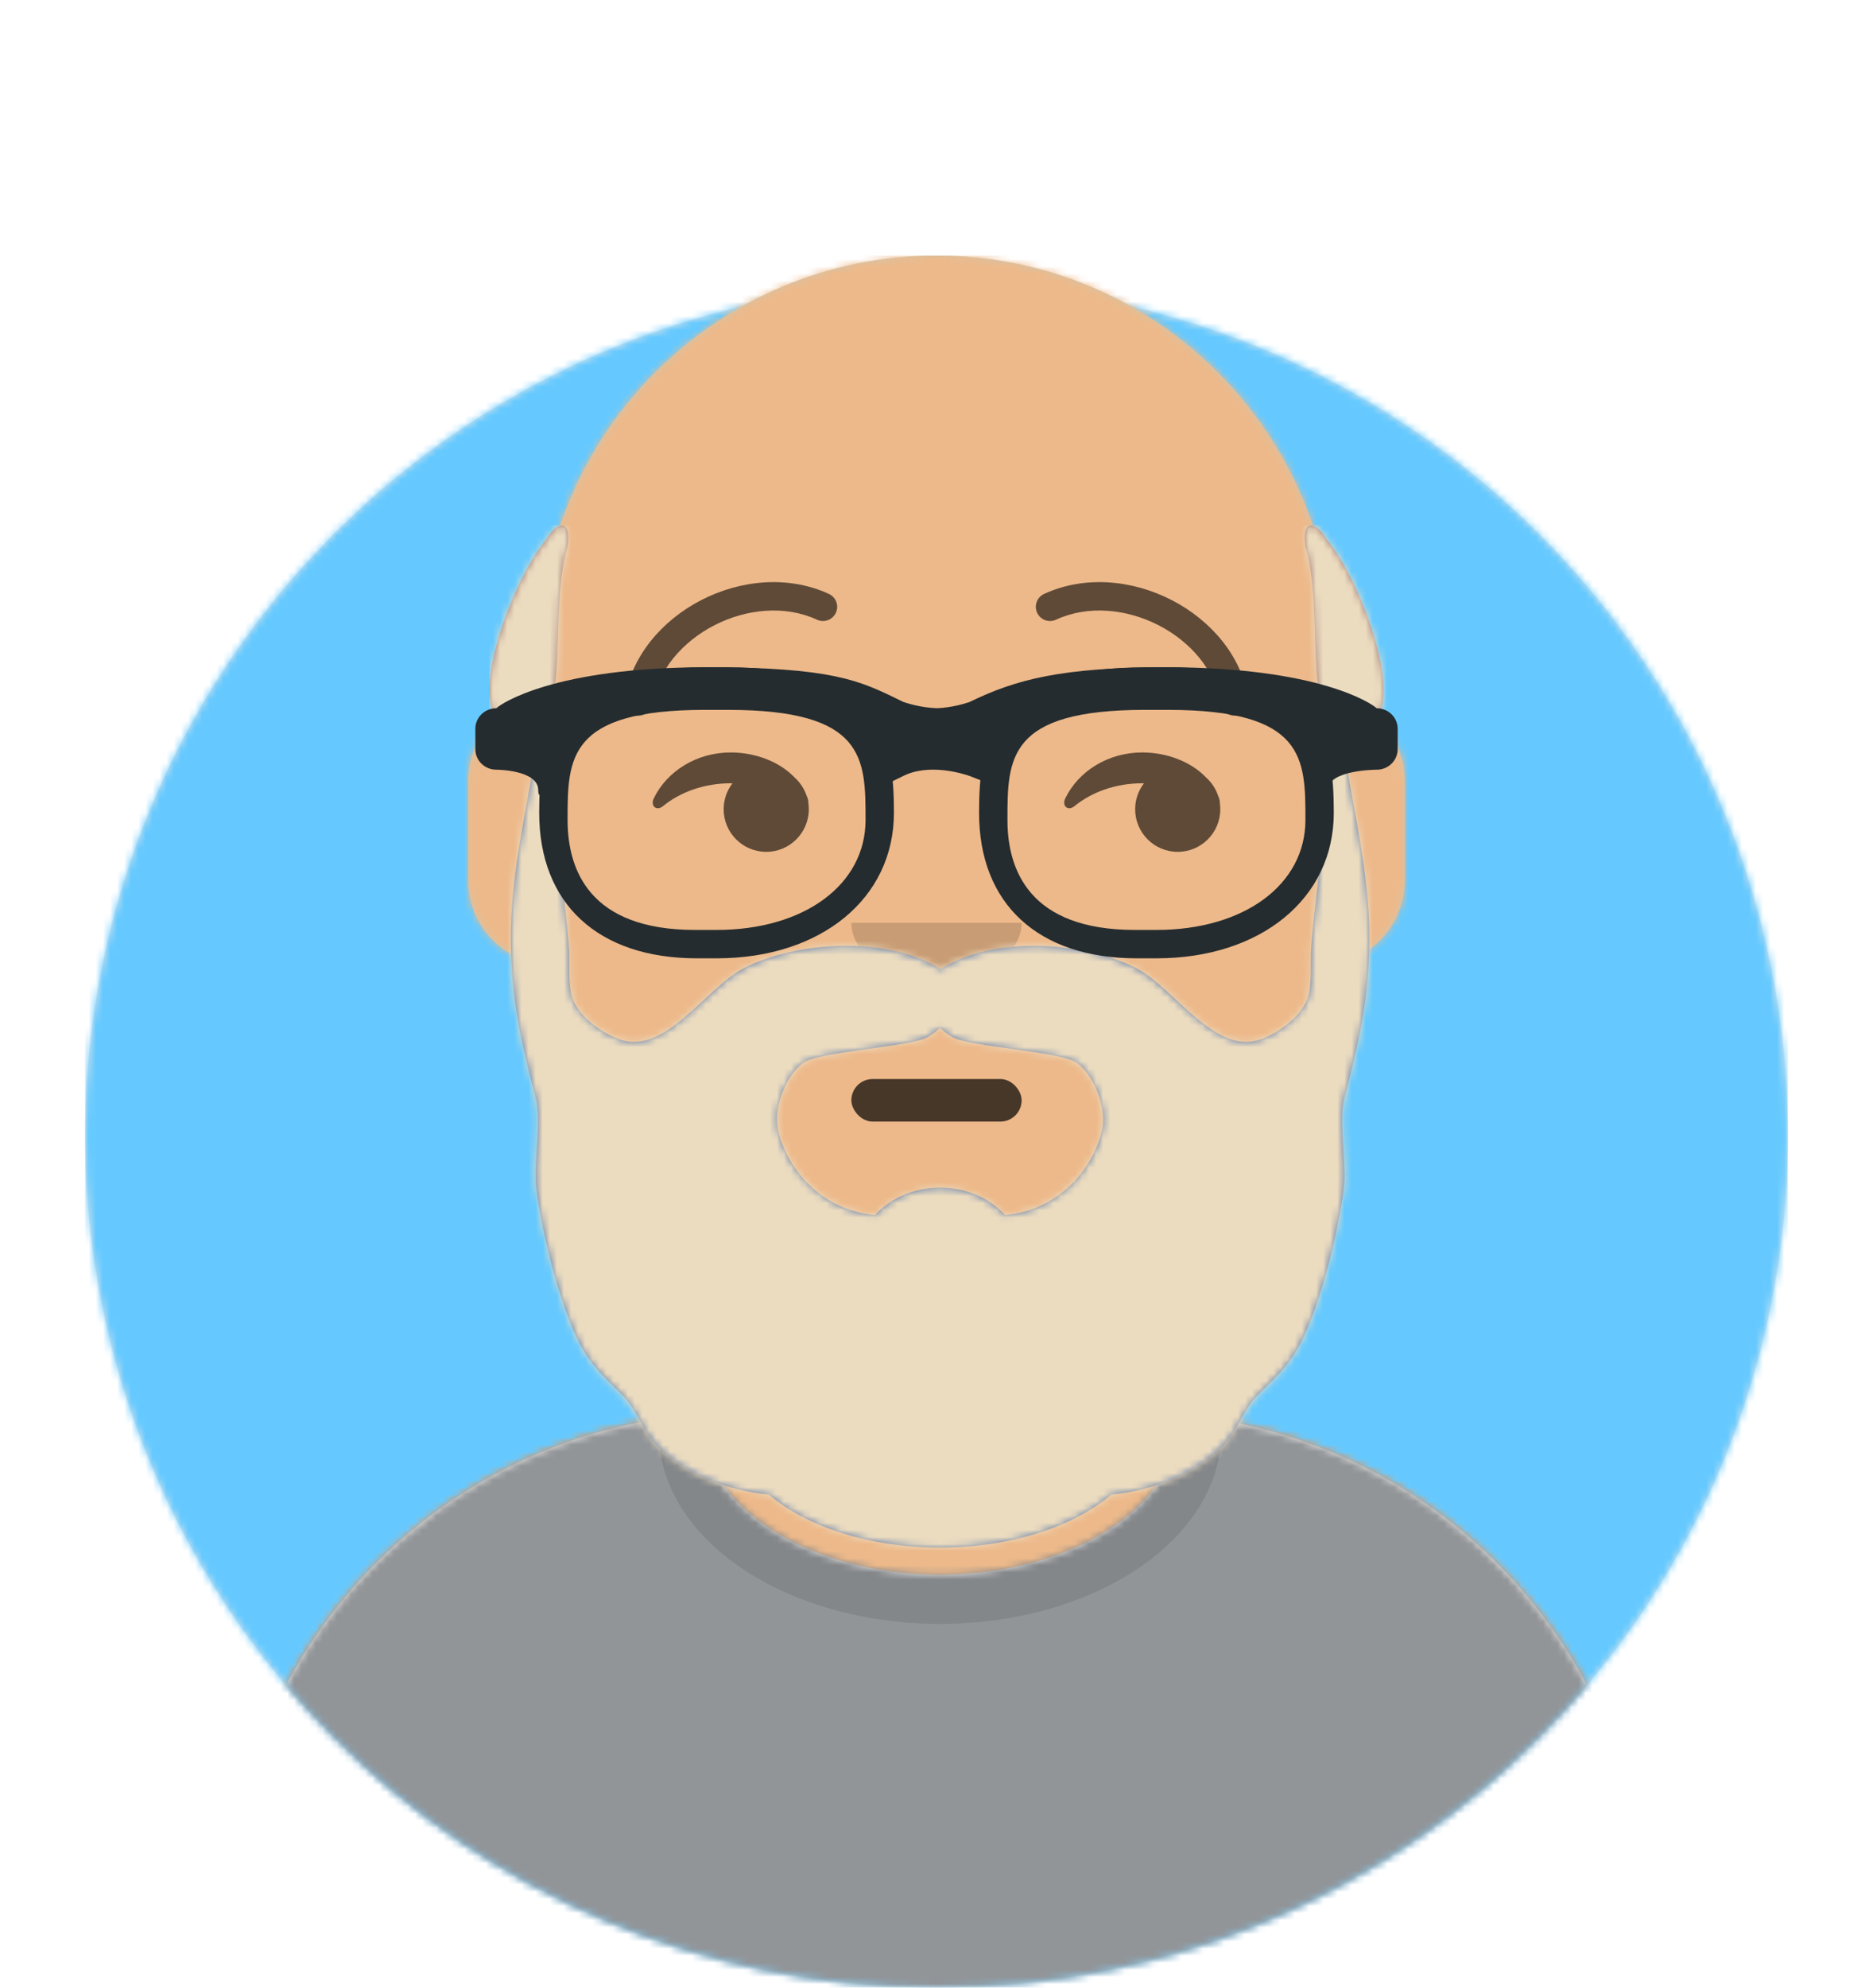 <svg height="280" viewBox="0 0 264 280" width="264" xmlns="http://www.w3.org/2000/svg" xmlns:xlink="http://www.w3.org/1999/xlink"><defs><circle id="a" cx="120" cy="120" r="120"/><path id="b" d="m124 144.611v18.389h4c39.765 0 72 32.235 72 72v9h-200v-9c0-39.765 32.235-72 72-72h4v-18.389c-17.237-8.189-29.628-24.924-31.695-44.73-5.825-.823-10.305-5.829-10.305-11.881v-14c0-5.946 4.325-10.882 10-11.834v-6.166c0-30.928 25.072-56 56-56 30.928 0 56 25.072 56 56v6.166c5.675.952 10 5.888 10 11.834v14c0 6.052-4.48 11.058-10.305 11.881-2.067 19.806-14.457 36.541-31.695 44.73z"/><mask id="c" fill="#fff"><use fill="#fff" fill-rule="evenodd" xlink:href="#a"/></mask><mask id="d" fill="#fff"><path d="m12 160c0 66.274 53.726 120 120 120s120-53.726 120-120h12v-160h-264v160z" fill="#fff" fill-rule="evenodd"/></mask><mask id="e" fill="#fff"><use fill="#fff" fill-rule="evenodd" xlink:href="#b"/></mask><mask id="f" fill="#fff"><use fill="#fff" fill-rule="evenodd" xlink:href="#k"/></mask><mask id="g" fill="#fff"><path d="m0 0h264v280h-264z" fill="#fff" fill-rule="evenodd"/></mask><mask id="h" fill="#fff"><use fill="#fff" fill-rule="evenodd" xlink:href="#m"/></mask><mask id="i" fill="#fff"><use fill="#fff" fill-rule="evenodd" xlink:href="#l"/></mask><filter id="j" height="109.8%" width="101.5%" x="-.8%" y="-2.4%"><feOffset dx="0" dy="2" in="SourceAlpha" result="shadowOffsetOuter1"/><feColorMatrix in="shadowOffsetOuter1" result="shadowMatrixOuter1" type="matrix" values="0 0 0 0 0   0 0 0 0 0   0 0 0 0 0  0 0 0 0.2 0"/><feMerge><feMergeNode in="shadowMatrixOuter1"/><feMergeNode in="SourceGraphic"/></feMerge></filter><path id="k" d="m165.96 29.295c36.976 3.03 66.04 33.999 66.04 71.757v8.948h-200v-8.948c0-38.099 29.592-69.287 67.045-71.832-.03.374-.045.75-.045 1.128 0 11.863 14.998 21.48 33.5 21.48s33.5-9.617 33.5-21.48c0-.353-.013-.704-.04-1.053z"/><path id="l" d="m6 28c-5.076.071-6-1.006-6-5 0-5.656 4.041-16.222 8-21 1.176-2.171 3.619-3.432 3 1-2.66 8.477.417 24.914-5 25zm114 0c-5.417-.086-2.34-16.523-5-25-.619-4.432 1.824-3.171 3-1 3.959 4.778 8 15.344 8 21 0 3.994-.924 5.071-6 5z"/><path id="m" d="m65.18 77.737c2.183-1.633 15.226-2.259 17.578-3.648.734-.434 1.303-.874 1.742-1.309.439.436 1.009.875 1.743 1.309 2.351 1.389 15.394 2.015 17.577 3.648 2.21 1.654 3.824 5.447 3.647 8.414-.212 3.559-4.105 12.052-13.795 13.03-2.115-2.353-5.435-3.871-9.173-3.871-3.736 0-7.058 1.518-9.172 3.871-9.689-.978-13.582-9.471-13.794-13.03-.177-2.966 1.437-6.76 3.647-8.414m37.961 17.169c.001-.001.003-.001.004-.002-.002 0-.003.001-.004.002m-37.296-.005c.004.002.011.004.017.006-.005-.002-.011-.004-.017-.006m79.017-38.916c-.388-5.955-1.585-11.833-2.629-17.699-.281-1.579-1.81-12.286-2.499-12.286-.232 9.109-1.033 18.08-2.065 27.139-.309 2.708-.632 5.417-.844 8.135-.172 2.195.134 4.848-.397 6.971-.679 2.707-4.08 5.233-6.725 6.165-6.6 2.327-12.105-7.303-17.742-10.12-7.318-3.656-19.897-4.527-27.379.239-7.645-4.766-20.225-3.895-27.543-.239-5.636 2.817-11.142 12.446-17.742 10.12-2.645-.932-6.047-3.458-6.725-6.165-.532-2.124-.226-4.776-.397-6.971-.213-2.718-.536-5.427-.845-8.135-1.032-9.059-1.833-18.03-2.065-27.139-.689 0-2.219 10.707-2.5 12.286-1.044 5.866-2.24 11.744-2.628 17.699-.399 6.119.077 12.182 1.332 18.178.599 2.864 1.299 5.712 2.049 8.541.834 3.143-.32 9.262.053 12.488.706 6.104 3.582 18.008 6.811 23.259 1.561 2.538 3.39 4.123 5.433 6.168 1.966 1.969 2.787 5.021 4.91 7.118 3.956 3.908 9.72 6.234 15.64 6.806 5.312 4.507 14.14 7.457 24.134 7.457 9.995 0 18.823-2.95 24.135-7.457 5.919-.572 11.683-2.898 15.64-6.806 2.122-2.097 2.943-5.149 4.91-7.118 2.043-2.045 3.872-3.63 5.433-6.168 3.229-5.251 6.105-17.155 6.811-23.259.373-3.226-.78-9.345.054-12.488.75-2.829 1.45-5.676 2.049-8.541 1.254-5.996 1.731-12.059 1.332-18.178z"/></defs><g fill="none" fill-rule="evenodd"><g transform="translate(12 40)"><use fill="#e6e6e6" xlink:href="#a"/><g fill="#65c9ff" mask="url(#c)"><path d="m0 0h240v240h-240z"/></g></g><g mask="url(#d)"><g transform="translate(32 36)"><use fill="#d0c6ac" xlink:href="#b"/><g fill="#edb98a" mask="url(#e)"><path d="m0 0h264v244h-264z" transform="translate(-32)"/></g><path d="m156 79v23c0 30.928-25.072 56-56 56s-56-25.072-56-56v-23 15c0 30.928 25.072 56 56 56s56-25.072 56-56z" fill="#000" fill-opacity=".1" mask="url(#e)"/></g><g fill-rule="evenodd" transform="translate(0 170)"><use fill="#e6e6e6" xlink:href="#k"/><g fill="#929598" mask="url(#f)"><path d="m0 0h264v110h-264z"/></g><g fill="#000" fill-opacity=".16" mask="url(#f)" opacity=".6"><ellipse cx="40.5" cy="27.848" rx="39.635" ry="26.914" transform="translate(92 4)"/></g></g><g fill="#000" transform="translate(76 82)"><rect fill="#000" fill-opacity=".7" height="6" rx="3" transform="translate(2 52)" width="24" x="42" y="18"/><path d="m16 8c0 4.418 5.373 8 12 8 6.627 0 12-3.582 12-8" fill-opacity=".16" transform="translate(28 40)"/><g fill-opacity=".6"><g transform="translate(0 8)"><path d="m27.241 20.346c-.778 1.012-1.241 2.279-1.241 3.654 0 3.314 2.686 6 6 6s6-2.686 6-6c0-.29-.021-.576-.06-.855.008-.222-.03-.474-.124-.738-.045-.126-.093-.25-.145-.373-.334-.963-.906-1.814-1.645-2.484-2.126-2.233-5.519-3.551-9.028-3.551-4.833 0-8.991 2.649-10.837 6.447-.54 1.111.387 1.853 1.277 1.124 2.436-1.993 5.82-3.228 9.56-3.228.081 0 .162.001.243.002z"/><path d="m85.241 20.346c-.778 1.012-1.241 2.279-1.241 3.654 0 3.314 2.686 6 6 6s6-2.686 6-6c0-.29-.021-.576-.06-.855.008-.222-.03-.474-.124-.738-.045-.126-.093-.25-.145-.373-.334-.963-.906-1.814-1.645-2.484-2.126-2.233-5.519-3.551-9.028-3.551-4.833 0-8.991 2.649-10.837 6.447-.54 1.111.387 1.853 1.277 1.124 2.436-1.993 5.82-3.228 9.56-3.228.081 0 .162.001.243.002z"/></g><g fill-rule="nonzero" transform="translate(12)"><path d="m3.976 17.128c1.495-9.523 14.083-16.019 23.188-11.827 1.003.462 2.191.023 2.653-.98s.023-2.191-.98-2.653c-11.488-5.289-26.901 2.665-28.812 14.84-.171 1.091.574 2.115 1.666 2.286 1.091.171 2.115-.574 2.286-1.666z"/><path d="m61.976 17.128c1.495-9.523 14.083-16.019 23.188-11.827 1.003.462 2.191.023 2.653-.98s.023-2.191-.98-2.653c-11.488-5.289-26.901 2.665-28.812 14.84-.171 1.091.574 2.115 1.666 2.286 1.091.171 2.115-.574 2.286-1.666z" transform="matrix(-1 0 0 1 146 0)"/></g></g></g><g fill-rule="evenodd" mask="url(#g)"><g transform="translate(48 72)"><use fill="#5e7aa9" fill-rule="evenodd" xlink:href="#m"/><g fill="#ecdcbf" mask="url(#h)"><path d="m0 0h264v244h-264z" transform="translate(-32)"/></g></g><g fill-rule="evenodd" transform="translate(69 74)"><use fill="#9e7a7a" xlink:href="#l"/><g fill="#ecdcbf" mask="url(#i)"><path d="m0 0h264v280h-264z"/></g></g><g fill="#252c2f" fill-rule="nonzero" filter="url(#j)" transform="translate(67 92)"><path d="m34 41h-2.758c-13.927 0-22.242-7.664-22.242-20.5 0-10.373 1.817-20.5 23.53-20.5h2.94c21.713 0 23.53 10.127 23.53 20.5 0 12.069-10.279 20.5-25 20.5zm-1.615-35c-19.385 0-19.385 6.841-19.385 15.502 0 7.07 3.116 15.498 17.971 15.498h3.029c12.365 0 21-6.373 21-15.498 0-8.661 0-15.502-19.385-15.502z"/><path d="m96 41h-2.758c-13.927 0-22.242-7.664-22.242-20.5 0-10.373 1.817-20.5 23.53-20.5h2.94c21.713 0 23.53 10.127 23.53 20.5 0 12.069-10.279 20.5-25 20.5zm-1.615-35c-19.385 0-19.385 6.841-19.385 15.502 0 7.07 3.119 15.498 17.971 15.498h3.029c12.365 0 21-6.373 21-15.498 0-8.661 0-15.502-19.385-15.502z"/><path d="m2.955 5.772c.691-.675 8.255-5.772 29.545-5.772 17.851 0 21.63 1.853 27.35 4.652l.419.207c.398.141 2.431.831 4.81.907 2.167-.093 4.021-.68 4.563-.869 6.529-3.175 12.919-4.897 27.858-4.897 21.29 0 28.854 5.096 29.545 5.772 1.634 0 2.955 1.29 2.955 2.886v2.886c0 1.596-1.321 2.886-2.955 2.886 0 0-6.901 0-6.901 2.886s-1.962-4.176-1.962-5.772v-2.811c-3.603-1.379-10.053-3.946-20.682-3.946-11.842 0-17.739 2.1-22.798 4.185l.057.136-.002 1.986-2.217 5.35-2.739-1.083c-.245-.097-.772-.27-1.504-.451-2.04-.503-4.137-.656-5.992-.276-.68.14-1.312.349-1.891.632l-2.642 1.291-2.644-5.162.117-2.294.081-.195c-4.363-2.033-8.386-4.121-22.825-4.121-10.628 0-17.078 2.566-20.682 3.945v2.812c0 1.596-2.955 8.657-2.955 5.772s-5.909-2.886-5.909-2.886c-1.631 0-2.955-1.29-2.955-2.886v-2.886c0-1.596 1.324-2.886 2.955-2.886z"/></g></g></g></g></svg>